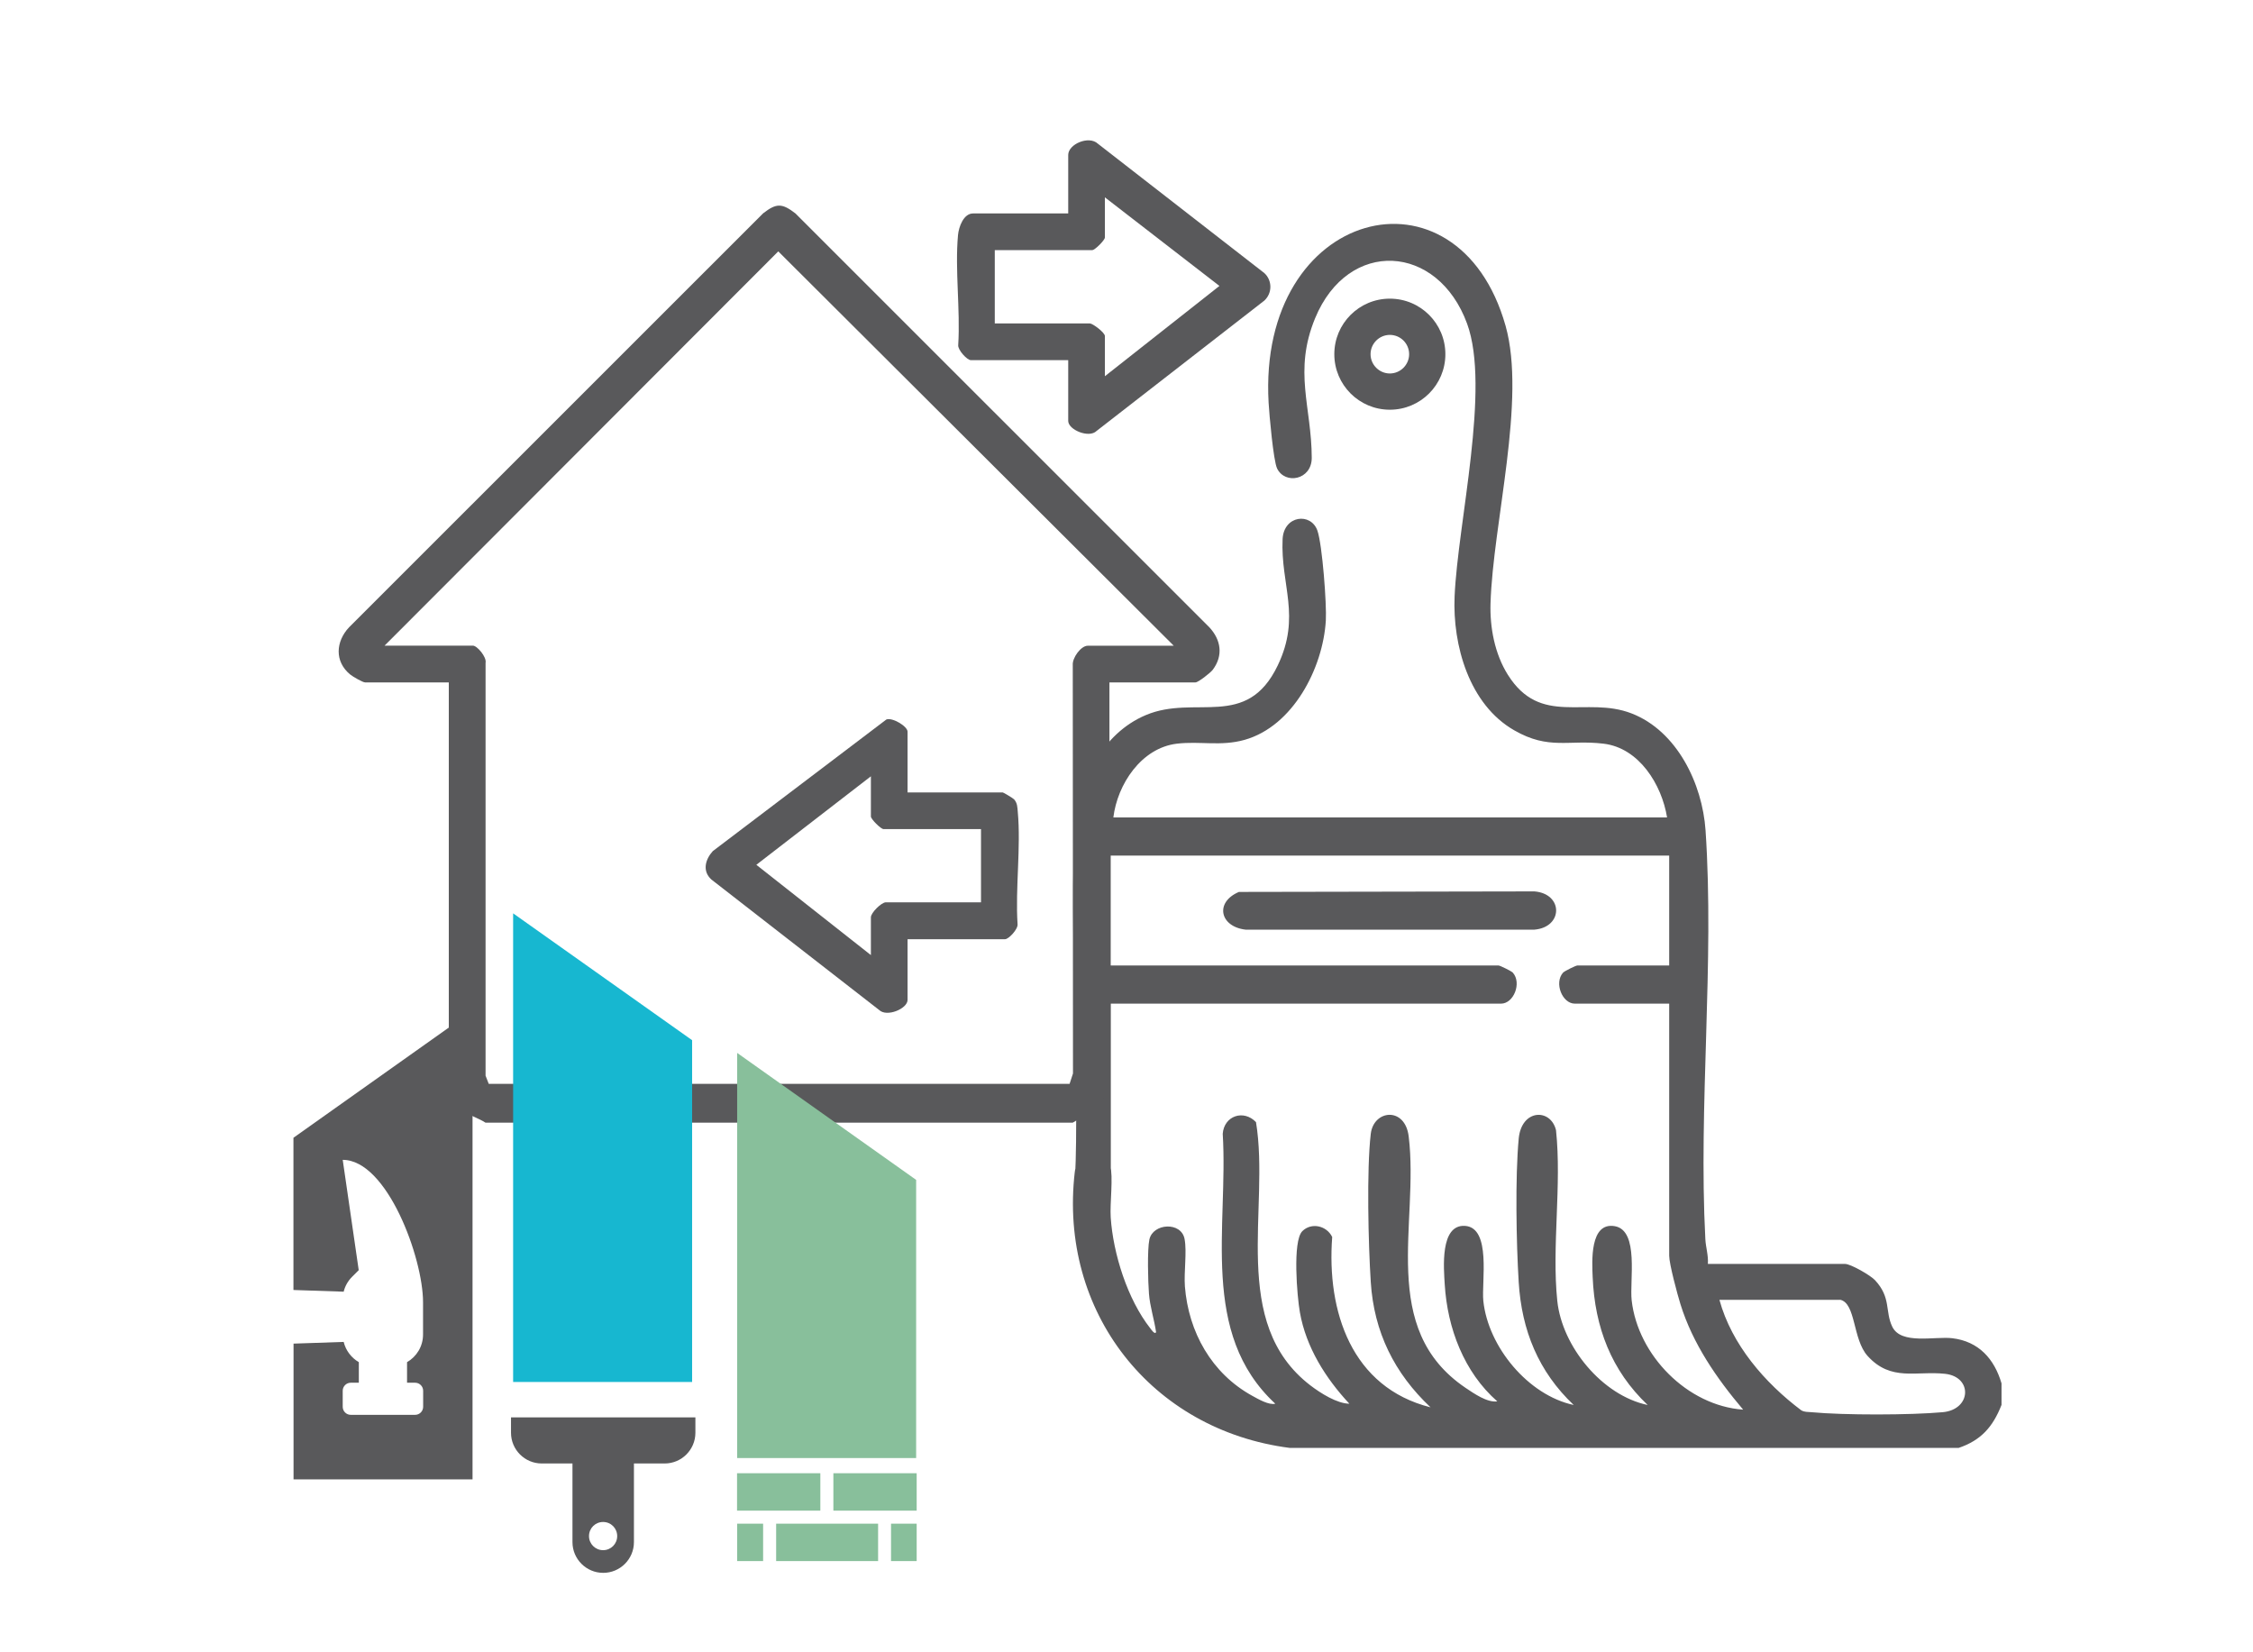 <?xml version="1.0" encoding="UTF-8"?> <svg xmlns="http://www.w3.org/2000/svg" id="Vrstva_1" data-name="Vrstva 1" viewBox="0 0 212.6 155.91"><defs><style> .cls-1 { fill: #17b7d0; } .cls-2 { fill: #59595b; } .cls-3 { fill: #88bf9b; } </style></defs><g><g><path class="cls-2" d="M121.7,136.62c-13.05-1.68-21.82-12.84-20.28-26.04.25-2.11,2.88-2.18,3.34-.62.31,1.06-.04,3.59.05,4.91.23,3.44,1.59,7.74,3.73,10.46.07.09.44.65.55.36-.17-1.17-.58-2.43-.67-3.61-.09-1.11-.17-4.16.04-5.13.34-1.54,3.01-1.7,3.32-.04.23,1.2-.07,3.11.03,4.47.34,4.31,2.52,8.21,6.35,10.32.6.33,1.58.9,2.18.75-7.18-6.65-4.42-16.75-4.96-25.47.13-1.7,1.97-2.32,3.14-1.1,1.34,8.16-2.54,18.95,5.13,24.84.98.75,2.53,1.72,3.68,1.73-2.24-2.4-4.09-5.33-4.67-8.63-.26-1.46-.71-6.71.23-7.65.85-.85,2.3-.53,2.82.55-.53,7.03,1.83,14.2,9.28,16.07-3.41-3.21-5.34-7.1-5.64-11.82-.23-3.55-.4-10.59,0-13.99.27-2.27,3.24-2.59,3.58.26,1,8.21-2.9,18.12,5.36,23.71.79.53,2.04,1.41,3,1.28-3.14-2.75-4.71-6.91-4.96-11.03-.09-1.5-.47-5.68,1.91-5.53,2.51.16,1.55,5.32,1.73,7.07.45,4.34,4.23,8.91,8.53,9.83-3.32-3.14-4.91-7.03-5.19-11.59-.23-3.69-.34-9.93,0-13.54.26-2.81,3.02-2.88,3.52-.8.55,5.19-.41,10.99.12,16.1.45,4.31,4.23,8.93,8.53,9.83-3.43-3.25-4.99-7.34-5.19-12.05-.06-1.45-.3-5.25,2.1-4.82,2.3.42,1.37,5.16,1.58,7,.59,5.19,5.26,9.94,10.52,10.31-2.5-2.95-4.76-6.22-5.92-9.96-.28-.9-1.06-3.79-1.06-4.57v-23.78h-8.9c-1.2,0-1.97-1.96-1.12-2.92.14-.16,1.22-.68,1.35-.68h8.67v-10.37h-52.7v10.37h36.6c.13,0,1.2.52,1.35.68.85.97.08,2.92-1.12,2.92h-36.82v17.15c0,1.07-3.08,1.92-3.38-.67.43-8.18-.56-24.94,0-33.05.3-4.32,2.54-8.92,6.69-10.66,4.67-1.97,9.51,1.43,12.44-4.68,2.23-4.65.26-7.58.46-11.92.11-2.26,2.69-2.54,3.29-.79.46,1.34.88,6.95.79,8.47-.27,4.49-3.09,9.97-7.67,11.26-2.24.63-4.21.1-6.39.36-3.35.4-5.61,3.83-5.99,6.96h52.25c-.5-3.1-2.64-6.56-5.99-6.96-3.3-.4-5.16.62-8.43-1.26-4.25-2.43-5.83-8.02-5.63-12.64.3-6.93,3.4-19.66,1.18-25.73-2.77-7.57-11.22-8.07-14.34-.52-2.07,5.02-.33,8.37-.32,13.18,0,2.09-2.52,2.55-3.27,1-.35-.72-.74-5.11-.8-6.19-1.06-18.39,17.87-23.17,22.36-7.27,1.97,6.98-1.19,18.62-1.42,26.19-.07,2.29.4,4.77,1.63,6.73,3.1,4.94,7.37,1.99,11.67,3.65,4.3,1.66,6.69,6.64,6.99,11.03.85,12.5-.68,25.97-.02,38.56.04.8.3,1.55.24,2.36h12.95c.53,0,2.39,1.07,2.82,1.53,1.54,1.65.93,2.94,1.63,4.39.83,1.73,4.02.89,5.67,1.09,2.49.3,3.96,1.95,4.64,4.26v2.03c-.81,2.06-1.92,3.34-4.05,4.06h-63.06ZM173.62,122.65h-11.37c1.16,4.23,4.28,7.83,7.72,10.42.3.18.62.15.95.18,3.06.29,9.35.28,12.41,0,2.7-.25,2.83-3.33.22-3.62-2.72-.3-5.11.76-7.32-1.69-1.42-1.57-1.09-4.98-2.59-5.3Z"></path><path class="cls-2" d="M116.91,84.16l27.88-.05c2.74.22,2.73,3.38,0,3.61h-27.25c-2.44-.28-2.93-2.59-.63-3.56Z"></path><path class="cls-2" d="M136.39,33.42c0,2.89-2.34,5.24-5.24,5.24s-5.24-2.35-5.24-5.24,2.34-5.24,5.24-5.24,5.24,2.35,5.24,5.24ZM132.97,33.42c0-1.01-.82-1.82-1.82-1.82s-1.82.82-1.82,1.82.82,1.82,1.82,1.82,1.82-.82,1.82-1.82Z"></path></g><g><path class="cls-2" d="M100.8,33.98h-9.2c-.34,0-1.23-.96-1.18-1.42.21-3.34-.32-7.09-.02-10.38.07-.76.52-2.04,1.42-2.04h8.98v-5.52c0-1.02,1.95-1.86,2.8-1.06l15.71,12.21c.75.69.76,1.88,0,2.59l-15.83,12.3c-.72.72-2.68-.11-2.68-.94v-5.73ZM104.26,35.5l10.81-8.52-10.81-8.36v3.79c0,.25-.94,1.19-1.19,1.19h-9.2v6.92h8.98c.25,0,1.41.85,1.41,1.19v3.79Z"></path><path class="cls-2" d="M45.81,105.93c-.72-.47-1.63-.67-2.25-1.32-.27-.28-1.21-1.97-1.21-2.25v-37.97h-7.9c-.22,0-1.17-.55-1.41-.75-1.49-1.23-1.36-3.11-.1-4.45l39.07-39.06c1.25-.97,1.78-.97,3.04,0l39.07,39.06c1.1,1.19,1.33,2.66.32,4.01-.22.29-1.37,1.19-1.63,1.19h-8.12v37.97c0,.28-.94,1.97-1.21,2.25-.62.65-1.53.85-2.25,1.32h-55.42ZM110.75,60.92l-37.31-37.2-37.15,37.2h8.33c.41,0,1.32,1.09,1.2,1.62v38.96s.3.77.3.77h54.81l.32-.98-.02-38.53c-.06-.68.77-1.83,1.41-1.83h8.12Z"></path><path class="cls-2" d="M85.64,74.77h8.98c.06,0,.97.54,1.08.66.31.37.3.73.34,1.17.31,3.36-.24,7.19-.02,10.6.06.46-.83,1.42-1.18,1.42h-9.2v5.73c0,.83-1.96,1.65-2.68.95l-15.83-12.31c-.88-.8-.58-1.89.13-2.68l16.38-12.42c.56-.22,2,.64,2,1.15v5.73ZM92.57,78.23h-9.2c-.25,0-1.19-.94-1.19-1.19v-3.79l-10.81,8.35,10.81,8.52v-3.57c0-.42.99-1.41,1.41-1.41h8.98v-6.92Z"></path></g></g><g><polygon class="cls-1" points="48.42 130.4 65.31 130.4 65.31 98.15 48.42 86.18 48.42 130.4"></polygon><polygon class="cls-3" points="69.56 137.58 86.45 137.58 86.45 111.33 69.56 99.35 69.56 137.58"></polygon><path class="cls-2" d="M27.69,107.36v14.36l4.74.16c.13-.53.4-1.01.79-1.4l.63-.63-1.51-10.41c4.19,0,7.58,9.25,7.58,13.44v3.04c0,1.12-.61,2.09-1.51,2.61v1.94h.76c.42,0,.76.34.76.76v1.51h0c0,.42-.34.76-.76.76h-6.07c-.42,0-.76-.34-.76-.76v-1.51c0-.42.34-.76.76-.76h.76v-1.94c-.7-.41-1.23-1.09-1.43-1.91l-4.73.16v12.81h16.89v-44.22l-16.89,11.98Z"></path><path class="cls-2" d="M48.22,133.74v1.45c0,1.6,1.3,2.9,2.9,2.9h2.9v7.42c0,1.6,1.3,2.9,2.9,2.9s2.9-1.3,2.9-2.9v-7.42h2.9c1.6,0,2.9-1.3,2.9-2.9v-1.45h-17.37ZM56.91,146.27c-.73,0-1.33-.59-1.33-1.33s.59-1.33,1.33-1.33,1.33.59,1.33,1.33-.59,1.33-1.33,1.33Z"></path><g><rect class="cls-3" x="69.55" y="139.01" width="7.86" height="3.53"></rect><rect class="cls-3" x="78.64" y="139.01" width="7.86" height="3.53"></rect><rect class="cls-3" x="84.08" y="143.77" width="2.42" height="3.53"></rect><rect class="cls-3" x="69.56" y="143.77" width="2.45" height="3.53"></rect><rect class="cls-3" x="73.24" y="143.77" width="9.62" height="3.53"></rect></g></g></svg> 